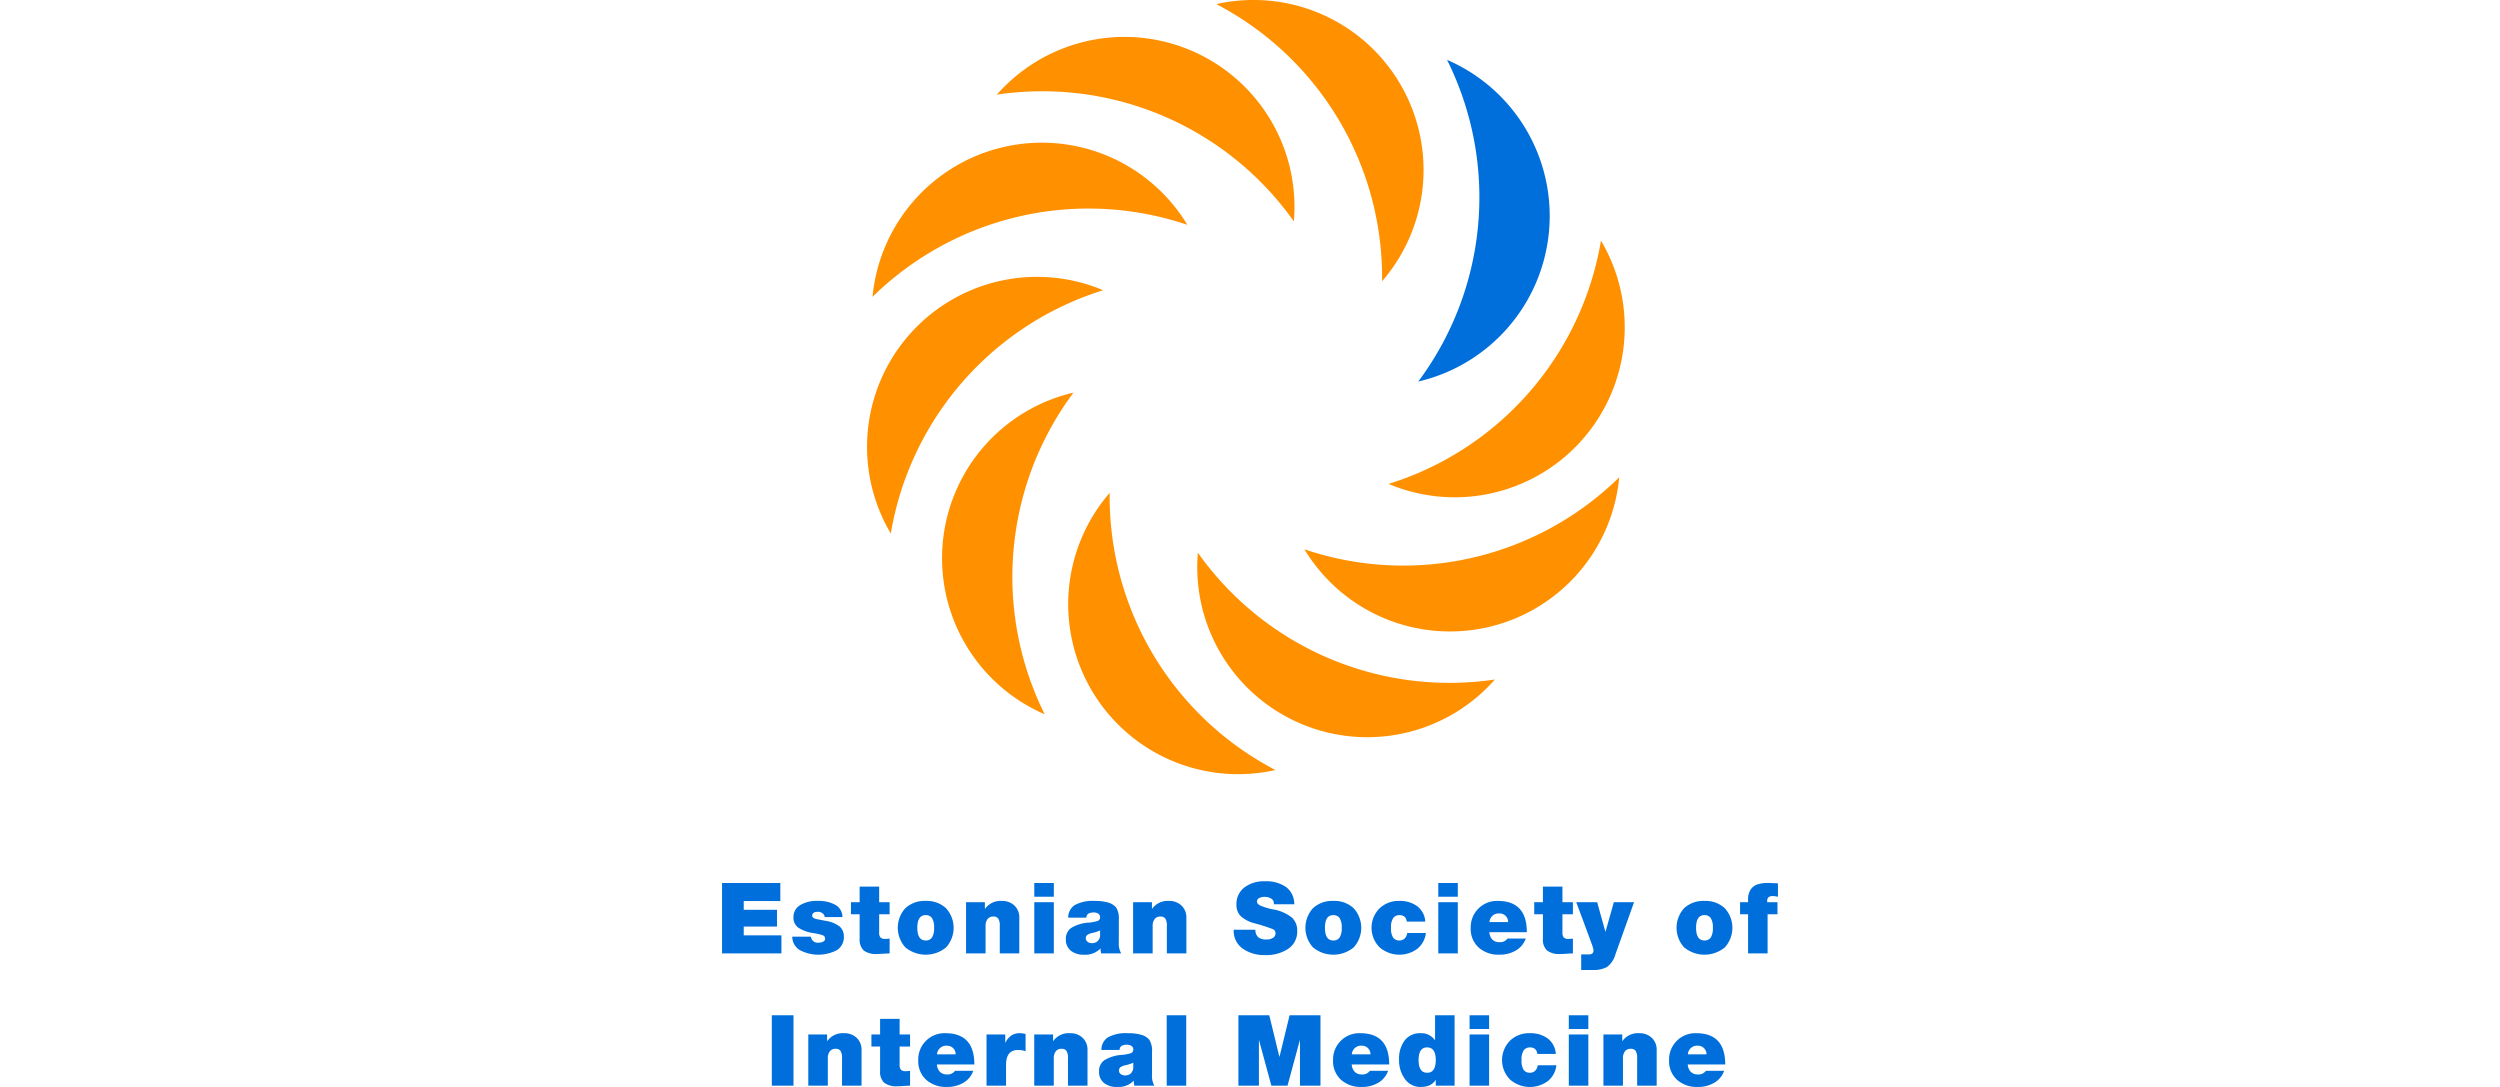 <svg id="Warstwa_1" data-name="Warstwa 1" xmlns="http://www.w3.org/2000/svg" width="230" height="100" viewBox="0 0 230 100"><defs><style>.cls-1{fill:#006fdb;}.cls-2{fill:#ff9000;}</style></defs><title>society_estonian</title><path class="cls-1" d="M71.79,81.235V82.896H68.424v.806H71.483v1.542H68.424v.808h3.466v1.661h-5.462v-6.478Z"/><path class="cls-1" d="M75.22,82.885a3.124,3.124,0,0,1,1.661.376,1.292,1.292,0,0,1,.627,1.112H75.874a.484.484,0,0,0-.2-.349.648.648,0,0,0-.408-.139q-.544,0-.545.362c0,.152.136.254.408.31l.79.154a2.855,2.855,0,0,1,1.302.507,1.177,1.177,0,0,1,.413.954,1.407,1.407,0,0,1-.617,1.228,3.665,3.665,0,0,1-3.443.006,1.446,1.446,0,0,1-.686-1.234h1.716a.62.62,0,0,0,.698.553.939.939,0,0,0,.418-.091.289.289,0,0,0,.19-.272.338.338,0,0,0-.059-.2.425.425,0,0,0-.194-.135,5.886,5.886,0,0,0-.772-.172,3.525,3.525,0,0,1-1.419-.495,1.119,1.119,0,0,1-.468-.975,1.258,1.258,0,0,1,.594-1.099A2.89,2.89,0,0,1,75.22,82.885Z"/><path class="cls-1" d="M80.883,81.57v1.434h.961v1.108h-.961v1.677a.668.668,0,0,0,.123.463.597.597,0,0,0,.44.127,3.112,3.112,0,0,0,.399-.027v1.361q-.29.009-.608.031c-.212.017-.396.023-.553.023a1.84,1.84,0,0,1-1.225-.326,1.383,1.383,0,0,1-.372-1.089V84.112h-.799V83.004h.799v-1.434Z"/><path class="cls-1" d="M85.166,82.885a2.585,2.585,0,0,1,1.868.671,2.676,2.676,0,0,1,0,3.608,2.944,2.944,0,0,1-3.738-.004,2.678,2.678,0,0,1-.005-3.604A2.587,2.587,0,0,1,85.166,82.885Zm-.772,2.469q0,1.169.772,1.17a.665.665,0,0,0,.576-.272,1.578,1.578,0,0,0,.195-.898,1.558,1.558,0,0,0-.195-.894.677.677,0,0,0-.585-.268Q84.394,84.193,84.394,85.354Z"/><path class="cls-1" d="M92.161,82.885a1.634,1.634,0,0,1,1.166.426,1.493,1.493,0,0,1,.449,1.135v3.267H91.979V85.201a1.196,1.196,0,0,0-.145-.7.536.536,0,0,0-.445-.181.641.641,0,0,0-.53.231,1.014,1.014,0,0,0-.186.65v2.513H88.877V83.004h1.732v.599h.019A1.755,1.755,0,0,1,92.161,82.885Z"/><path class="cls-1" d="M96.952,81.235v1.262H95.155V81.235Zm0,1.769v4.709H95.155V83.004Z"/><path class="cls-1" d="M100.7,82.885a4.316,4.316,0,0,1,1.266.154,1.456,1.456,0,0,1,.726.463,1.919,1.919,0,0,1,.24,1.126v2.087a1.765,1.765,0,0,0,.218.998h-1.833a1.117,1.117,0,0,1-.063-.391v-.054h-.019A1.935,1.935,0,0,1,99.72,87.832a1.845,1.845,0,0,1-1.212-.372,1.293,1.293,0,0,1-.449-1.054,1.205,1.205,0,0,1,.481-1.029,3.486,3.486,0,0,1,1.624-.495,3.7,3.7,0,0,0,.83-.16.331.331,0,0,0,.213-.339.367.367,0,0,0-.163-.322.726.726,0,0,0-.427-.114q-.653,0-.671.48H98.277a1.35,1.35,0,0,1,.613-1.166A3.43,3.43,0,0,1,100.7,82.885Zm-.807,3.448a.379.379,0,0,0,.163.31.628.628,0,0,0,.399.127.732.732,0,0,0,.549-.208.8.8,0,0,0,.205-.582v-.38a3.279,3.279,0,0,1-.735.235,1.227,1.227,0,0,0-.463.195A.387.387,0,0,0,99.893,86.333Z"/><path class="cls-1" d="M107.532,82.885a1.634,1.634,0,0,1,1.166.426,1.493,1.493,0,0,1,.449,1.135v3.267h-1.797V85.201a1.196,1.196,0,0,0-.145-.7.536.536,0,0,0-.445-.181.641.641,0,0,0-.53.231,1.014,1.014,0,0,0-.186.65v2.513h-1.797V83.004h1.732v.599h.019A1.755,1.755,0,0,1,107.532,82.885Z"/><path class="cls-1" d="M116.379,81.079a3.163,3.163,0,0,1,1.95.536,1.948,1.948,0,0,1,.744,1.579h-1.887l.009-.1a.479.479,0,0,0-.255-.428,1.105,1.105,0,0,0-.581-.154,1.072,1.072,0,0,0-.516.11.35.35,0,0,0-.2.326c0,.145.107.268.322.372a6.005,6.005,0,0,0,1.111.335,3.836,3.836,0,0,1,1.783.763,1.623,1.623,0,0,1,.485,1.216,1.905,1.905,0,0,1-.817,1.652,3.671,3.671,0,0,1-2.169.58,3.406,3.406,0,0,1-2.023-.59,1.992,1.992,0,0,1-.834-1.742h1.996a.89.89,0,0,0,.267.698,1.203,1.203,0,0,0,.759.2,1.032,1.032,0,0,0,.603-.154.496.496,0,0,0,.222-.434.403.403,0,0,0-.263-.368,14.555,14.555,0,0,0-1.624-.522,3.058,3.058,0,0,1-1.289-.644,1.436,1.436,0,0,1-.418-1.089,1.902,1.902,0,0,1,.717-1.565A2.95,2.95,0,0,1,116.379,81.079Z"/><path class="cls-1" d="M122.667,82.885a2.585,2.585,0,0,1,1.868.671,2.676,2.676,0,0,1,0,3.608,2.944,2.944,0,0,1-3.738-.004,2.678,2.678,0,0,1-.005-3.604A2.587,2.587,0,0,1,122.667,82.885Zm-.772,2.469q0,1.169.772,1.17a.665.665,0,0,0,.576-.272,1.578,1.578,0,0,0,.195-.898,1.558,1.558,0,0,0-.195-.894.677.677,0,0,0-.585-.268Q121.896,84.193,121.895,85.354Z"/><path class="cls-1" d="M128.729,82.885a2.669,2.669,0,0,1,1.661.49,1.92,1.92,0,0,1,.735,1.415h-1.705a.621.621,0,0,0-.209-.453.686.686,0,0,0-.445-.145.713.713,0,0,0-.581.254,1.492,1.492,0,0,0-.209.917,1.516,1.516,0,0,0,.201.908.694.694,0,0,0,.58.254.658.658,0,0,0,.468-.185.839.839,0,0,0,.24-.505h1.716a2.18,2.18,0,0,1-.78,1.449,2.776,2.776,0,0,1-3.498-.15,2.542,2.542,0,0,1,0-3.55A2.519,2.519,0,0,1,128.729,82.885Z"/><path class="cls-1" d="M134.118,81.235v1.262h-1.797V81.235Zm0,1.769v4.709h-1.797V83.004Z"/><path class="cls-1" d="M137.802,82.885q2.667,0,2.667,2.876h-3.448a1.063,1.063,0,0,0,.286.686.872.872,0,0,0,.631.231.832.832,0,0,0,.753-.335H140.37a2.045,2.045,0,0,1-.917,1.106,2.919,2.919,0,0,1-1.507.382,2.726,2.726,0,0,1-1.914-.663,2.31,2.31,0,0,1-.726-1.796,2.415,2.415,0,0,1,2.496-2.488Zm.944,1.943a.774.774,0,0,0-.799-.79.844.844,0,0,0-.915.79Z"/><path class="cls-1" d="M143.745,81.57v1.434h.961v1.108h-.961v1.677a.668.668,0,0,0,.123.463.597.597,0,0,0,.44.127,3.112,3.112,0,0,0,.399-.027v1.361q-.29.009-.608.031c-.212.017-.396.023-.553.023a1.84,1.84,0,0,1-1.225-.326,1.383,1.383,0,0,1-.372-1.089V84.112h-.799V83.004h.799v-1.434Z"/><path class="cls-1" d="M146.939,83.004l.753,2.704h.018l.763-2.704h1.86l-1.706,4.774a2.188,2.188,0,0,1-.785,1.189,2.618,2.618,0,0,1-1.32.272H145.47v-1.434h.725c.272,0,.408-.127.408-.382a2.903,2.903,0,0,0-.181-.626q-.182-.508-1.407-3.793Z"/><path class="cls-1" d="M156.812,82.885a2.585,2.585,0,0,1,1.868.671,2.676,2.676,0,0,1,0,3.608,2.944,2.944,0,0,1-3.738-.004,2.678,2.678,0,0,1-.005-3.604A2.587,2.587,0,0,1,156.812,82.885Zm-.772,2.469q0,1.169.772,1.17a.665.665,0,0,0,.576-.272,1.578,1.578,0,0,0,.195-.898,1.558,1.558,0,0,0-.195-.894.677.677,0,0,0-.585-.268Q156.041,84.193,156.04,85.354Z"/><path class="cls-1" d="M162.746,81.235c.054,0,.329.01.826.035v1.234a2.115,2.115,0,0,0-.445-.064.632.632,0,0,0-.431.11.499.499,0,0,0-.113.372v.081h.944v1.108H162.619v3.602h-1.797V84.112h-.736V83.004h.736v-.227a1.678,1.678,0,0,1,.2-.875,1.249,1.249,0,0,1,.562-.501A2.996,2.996,0,0,1,162.746,81.235Z"/><path class="cls-1" d="M73.002,93.404v6.478H71.006v-6.478Z"/><path class="cls-1" d="M77.648,95.054a1.634,1.634,0,0,1,1.166.426,1.493,1.493,0,0,1,.449,1.135v3.267H77.466V97.369a1.196,1.196,0,0,0-.145-.7.536.536,0,0,0-.445-.181.641.641,0,0,0-.53.231,1.014,1.014,0,0,0-.186.65v2.513H74.363V95.172h1.732v.599h.019A1.755,1.755,0,0,1,77.648,95.054Z"/><path class="cls-1" d="M82.765,93.738v1.434h.961v1.108h-.961v1.677a.668.668,0,0,0,.123.463.597.597,0,0,0,.44.127,3.112,3.112,0,0,0,.399-.027v1.361q-.29.009-.608.031c-.212.017-.396.023-.553.023a1.84,1.84,0,0,1-1.225-.326,1.383,1.383,0,0,1-.372-1.089V96.28h-.799V95.172h.799v-1.434Z"/><path class="cls-1" d="M86.975,95.054q2.667,0,2.667,2.876H86.195a1.063,1.063,0,0,0,.286.686.872.872,0,0,0,.631.231.832.832,0,0,0,.753-.335H89.543a2.045,2.045,0,0,1-.917,1.106A2.919,2.919,0,0,1,87.119,100a2.726,2.726,0,0,1-1.914-.663A2.31,2.31,0,0,1,84.479,97.541a2.415,2.415,0,0,1,2.496-2.488Zm.944,1.943a.774.774,0,0,0-.799-.79.844.844,0,0,0-.915.79Z"/><path class="cls-1" d="M93.826,95.054a2.217,2.217,0,0,1,.526.073v1.588a2.08,2.08,0,0,0-.698-.118c-.732,0-1.097.461-1.097,1.38v1.906H90.76V95.172h1.724v.752h.018a1.674,1.674,0,0,1,.554-.667A1.402,1.402,0,0,1,93.826,95.054Z"/><path class="cls-1" d="M98.436,95.054a1.634,1.634,0,0,1,1.166.426,1.493,1.493,0,0,1,.449,1.135v3.267H98.254V97.369a1.196,1.196,0,0,0-.145-.7.536.536,0,0,0-.445-.181.641.641,0,0,0-.53.231,1.014,1.014,0,0,0-.186.65v2.513H95.151V95.172h1.732v.599h.019A1.755,1.755,0,0,1,98.436,95.054Z"/><path class="cls-1" d="M103.753,95.054a4.316,4.316,0,0,1,1.266.154,1.456,1.456,0,0,1,.726.463,1.919,1.919,0,0,1,.24,1.126V98.884a1.765,1.765,0,0,0,.218.998h-1.833a1.117,1.117,0,0,1-.063-.391v-.054h-.019A1.935,1.935,0,0,1,102.773,100a1.845,1.845,0,0,1-1.212-.372,1.293,1.293,0,0,1-.449-1.054,1.205,1.205,0,0,1,.481-1.029,3.486,3.486,0,0,1,1.624-.495,3.7,3.7,0,0,0,.83-.16.331.331,0,0,0,.213-.339.367.367,0,0,0-.163-.322.726.726,0,0,0-.427-.114q-.653,0-.671.48h-1.67a1.35,1.35,0,0,1,.613-1.166A3.43,3.43,0,0,1,103.753,95.054Zm-.807,3.448a.379.379,0,0,0,.163.31.628.628,0,0,0,.399.127.732.732,0,0,0,.549-.208.8.8,0,0,0,.205-.582v-.38a3.279,3.279,0,0,1-.735.235,1.227,1.227,0,0,0-.463.195A.387.387,0,0,0,102.945,98.502Z"/><path class="cls-1" d="M109.133,93.404v6.478h-1.797v-6.478Z"/><path class="cls-1" d="M116.773,93.404l.926,3.809h.018l.926-3.809h2.84v6.478h-1.887V95.725h-.019l-1.124,4.157h-1.488L115.839,95.725h-.019v4.157h-1.887v-6.478Z"/><path class="cls-1" d="M125.139,95.054q2.667,0,2.667,2.876H124.359a1.063,1.063,0,0,0,.286.686.872.872,0,0,0,.631.231.832.832,0,0,0,.753-.335h1.678a2.045,2.045,0,0,1-.917,1.106,2.919,2.919,0,0,1-1.507.382,2.726,2.726,0,0,1-1.914-.663,2.31,2.31,0,0,1-.726-1.796,2.415,2.415,0,0,1,2.496-2.488Zm.944,1.943a.774.774,0,0,0-.799-.79.844.844,0,0,0-.915.79Z"/><path class="cls-1" d="M133.823,93.404v6.478h-1.733V99.364h-.018a1.342,1.342,0,0,1-.577.495,2.027,2.027,0,0,1-.794.141,1.724,1.724,0,0,1-1.438-.721,2.865,2.865,0,0,1-.549-1.783,2.818,2.818,0,0,1,.516-1.779,1.771,1.771,0,0,1,1.48-.663,1.511,1.511,0,0,1,1.297.636h.019v-2.286Zm-3.312,4.119q0,1.169.789,1.17.79,0,.79-1.17,0-1.163-.798-1.162Q130.511,96.361,130.512,97.523Z"/><path class="cls-1" d="M136.998,93.404v1.262h-1.797V93.404Zm0,1.769v4.709h-1.797V95.172Z"/><path class="cls-1" d="M140.737,95.054a2.669,2.669,0,0,1,1.661.49,1.92,1.92,0,0,1,.735,1.415h-1.705a.621.621,0,0,0-.209-.453.686.686,0,0,0-.445-.145.713.713,0,0,0-.581.254,1.492,1.492,0,0,0-.209.917,1.516,1.516,0,0,0,.201.908.694.694,0,0,0,.58.254.658.658,0,0,0,.468-.185.839.839,0,0,0,.24-.505h1.716a2.18,2.18,0,0,1-.78,1.449,2.776,2.776,0,0,1-3.498-.15,2.542,2.542,0,0,1,0-3.55A2.519,2.519,0,0,1,140.737,95.054Z"/><path class="cls-1" d="M146.127,93.404v1.262h-1.797V93.404Zm0,1.769v4.709h-1.797V95.172Z"/><path class="cls-1" d="M150.8,95.054a1.634,1.634,0,0,1,1.166.426,1.493,1.493,0,0,1,.449,1.135v3.267H150.618V97.369a1.196,1.196,0,0,0-.145-.7.536.536,0,0,0-.445-.181.641.641,0,0,0-.53.231,1.014,1.014,0,0,0-.186.65v2.513h-1.797V95.172h1.732v.599h.019A1.755,1.755,0,0,1,150.8,95.054Z"/><path class="cls-1" d="M156.054,95.054q2.667,0,2.667,2.876h-3.448a1.063,1.063,0,0,0,.286.686.872.872,0,0,0,.631.231.832.832,0,0,0,.753-.335h1.678a2.045,2.045,0,0,1-.917,1.106,2.919,2.919,0,0,1-1.507.382,2.726,2.726,0,0,1-1.914-.663,2.31,2.31,0,0,1-.726-1.796,2.415,2.415,0,0,1,2.496-2.488Zm.944,1.943a.774.774,0,0,0-.799-.79.844.844,0,0,0-.915.79Z"/><path class="cls-2" d="M102.109,46.78q-.028-.721-.019-1.435a15.641,15.641,0,0,0,15.253,25.498A28.359,28.359,0,0,1,102.109,46.78Z"/><path class="cls-2" d="M111.064,52.001q-.446-.567-.859-1.15a15.641,15.641,0,0,0,27.327,11.663A28.359,28.359,0,0,1,111.064,52.001Z"/><path class="cls-2" d="M121.377,50.962q-.694-.196-1.37-.425a15.641,15.641,0,0,0,28.963-6.627A28.359,28.359,0,0,1,121.377,50.962Z"/><path class="cls-2" d="M129.11,44.059q-.677.249-1.359.461a15.641,15.641,0,0,0,19.537-22.386A28.359,28.359,0,0,1,129.11,44.059Z"/><path class="cls-1" d="M131.309,33.929q-.401.6-.828,1.172A15.641,15.641,0,0,0,133.129,5.507,28.359,28.359,0,0,1,131.309,33.929Z"/><path class="cls-2" d="M127.133,24.441q.028.721.019,1.435A15.641,15.641,0,0,0,111.9.378,28.359,28.359,0,0,1,127.133,24.441Z"/><path class="cls-2" d="M118.178,19.219q.446.567.859,1.15A15.641,15.641,0,0,0,91.71,8.706,28.359,28.359,0,0,1,118.178,19.219Z"/><path class="cls-2" d="M107.865,20.259q.694.196,1.37.425A15.641,15.641,0,0,0,80.272,27.311,28.359,28.359,0,0,1,107.865,20.259Z"/><path class="cls-2" d="M100.132,27.162q.677-.249,1.359-.461A15.641,15.641,0,0,0,81.954,49.086,28.359,28.359,0,0,1,100.132,27.162Z"/><path class="cls-2" d="M97.933,37.292q.401-.6.828-1.172a15.641,15.641,0,0,0-2.648,29.594A28.359,28.359,0,0,1,97.933,37.292Z"/></svg>